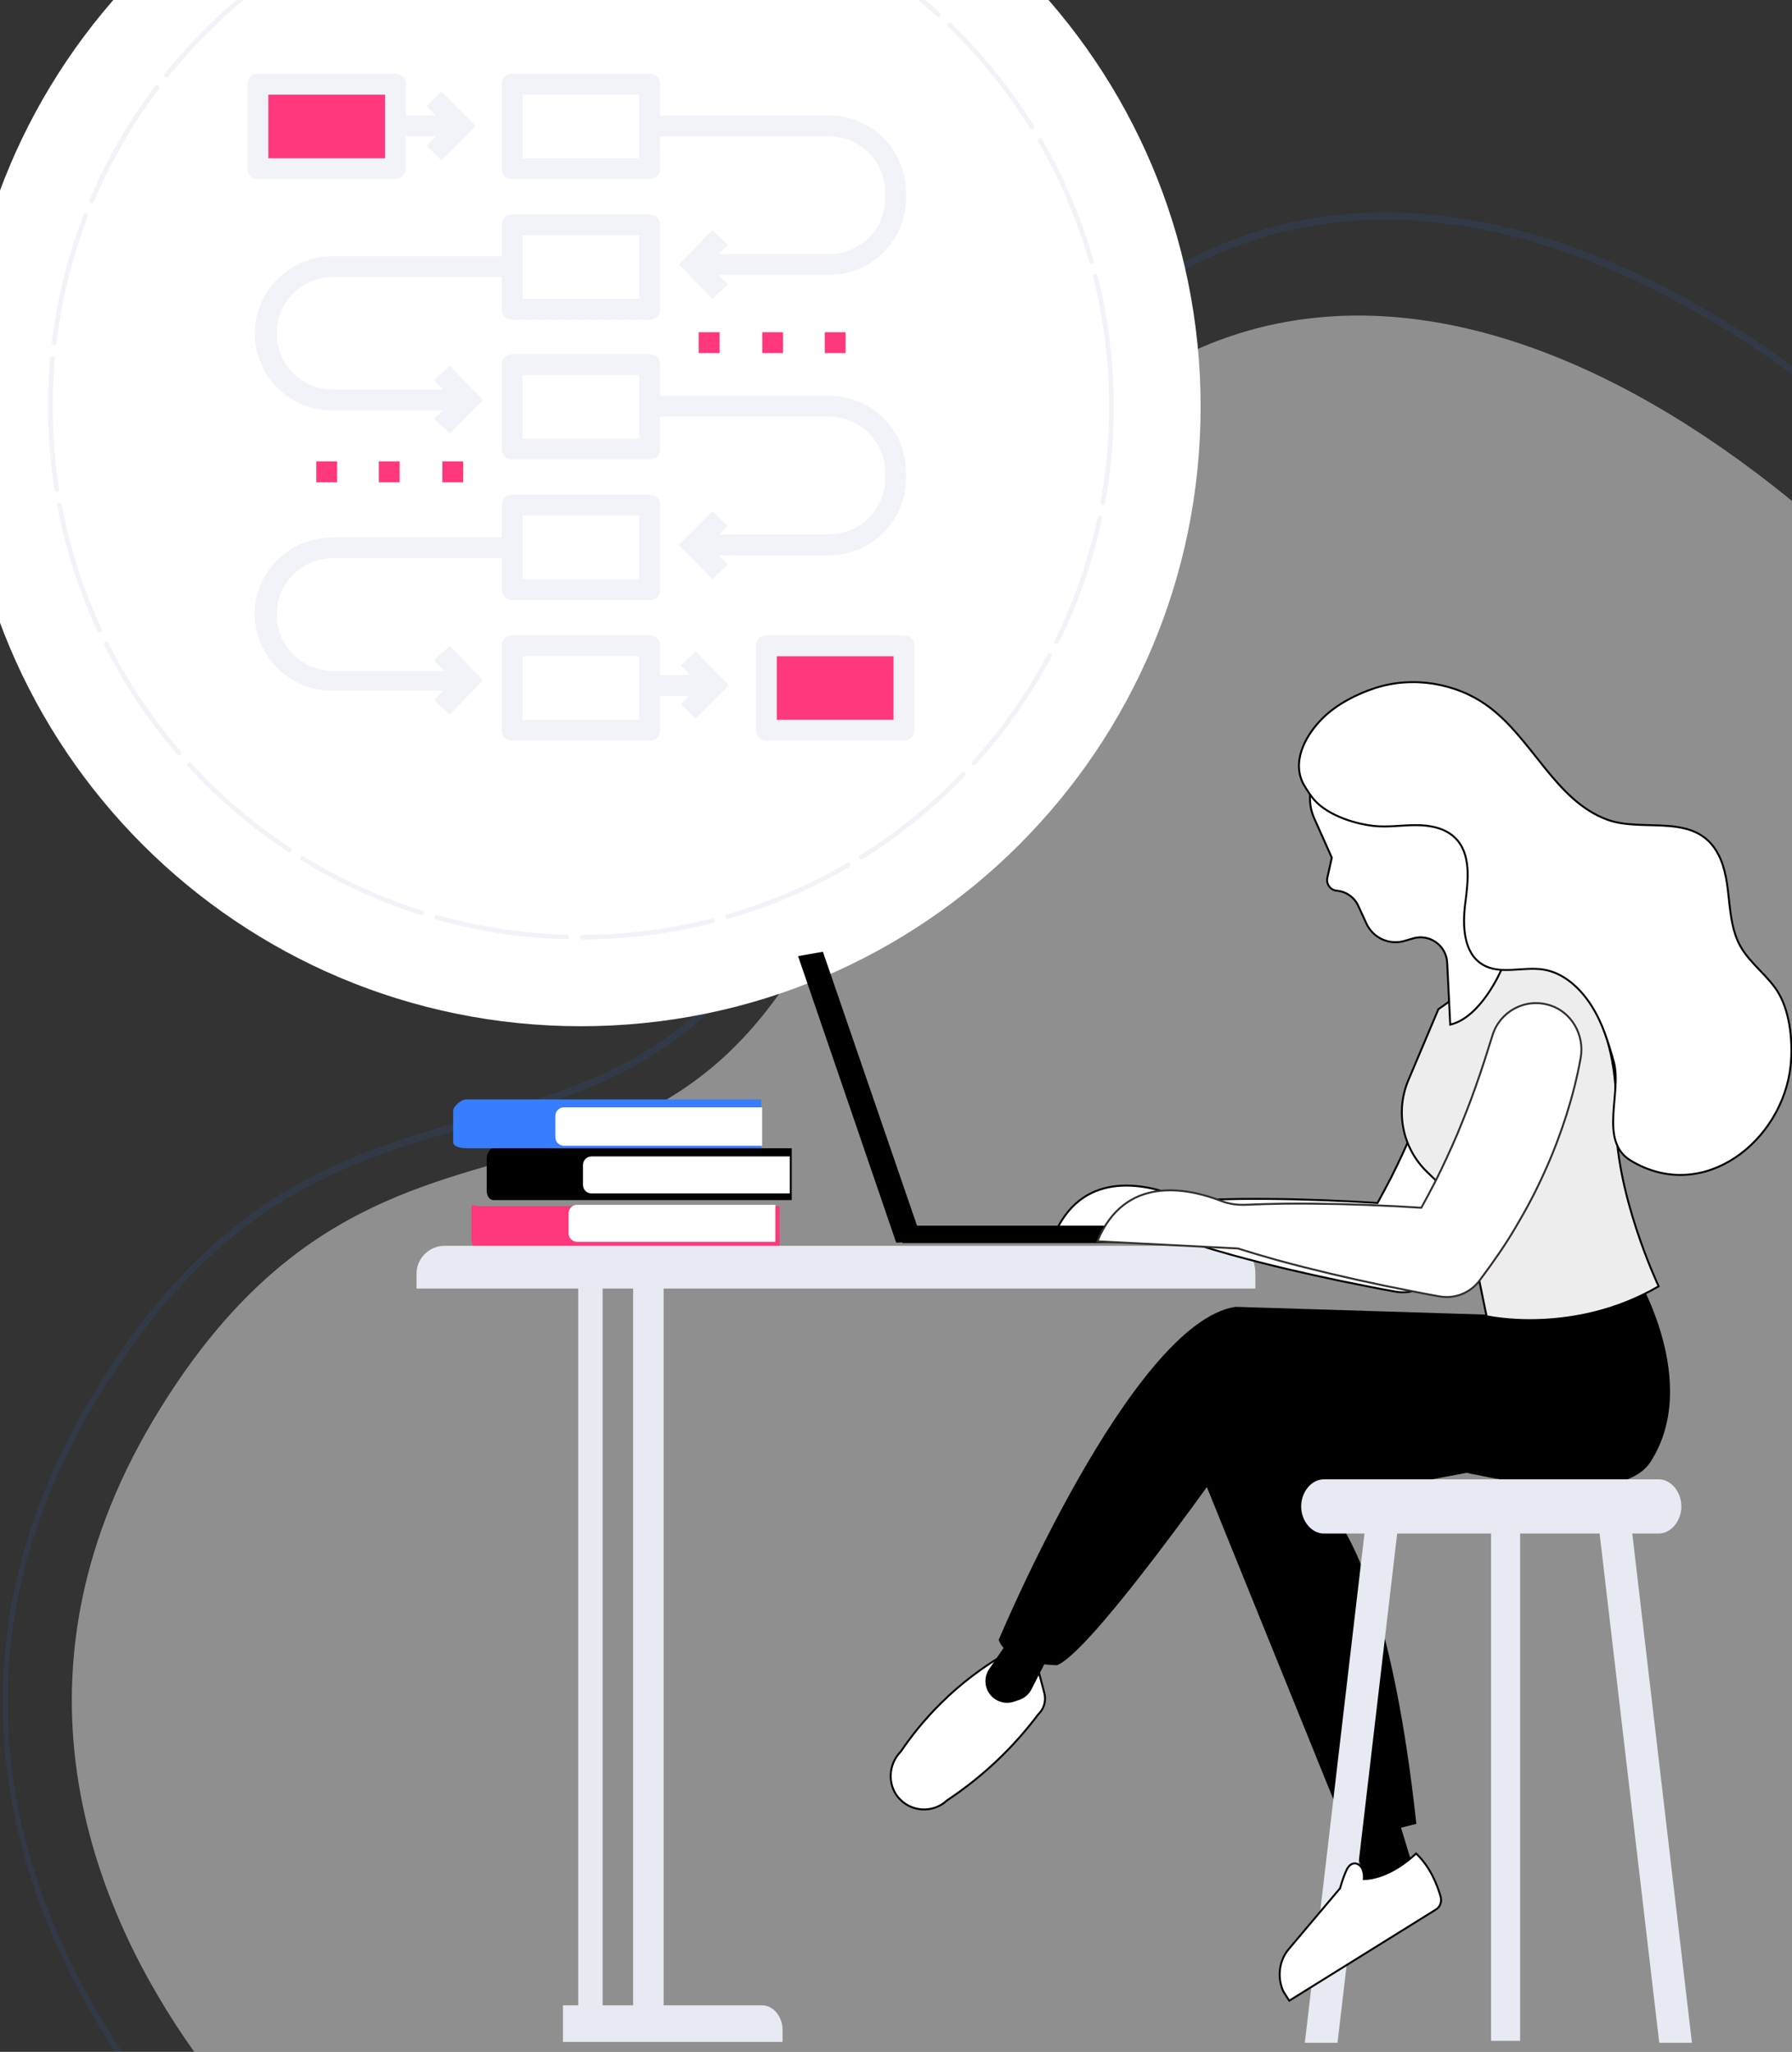 <?xml version="1.0" encoding="utf-8"?>
<!-- Generator: Adobe Illustrator 16.0.3, SVG Export Plug-In . SVG Version: 6.00 Build 0)  -->
<svg version="1.1" id="Layer_1" xmlns="http://www.w3.org/2000/svg" xmlns:xlink="http://www.w3.org/1999/xlink" x="0px" y="0px"
	 width="925.4px" height="1059.7px" viewBox="0 0 925.4 1059.7" enable-background="new 0 0 925.4 1059.7" xml:space="preserve">
<rect x="0" y="0" width="925.4" height="1059.7" fill="#333333" stroke="none"/>
<g>
	<path opacity="0.5" fill="#EDEDED" d="M925.4,258.688V1059.7H100.288C50.208,989.124-1.841,869.095,79.354,733.064
		c129.483-216.874,284.269-45.192,373.772-329.128C541.445,123.8,737.557,105.556,925.4,258.688z"/>
	<path opacity="0.1" fill="#377DFF" class="svg-fill-primary" d="M623.61,129.33c-37.48,17.143-71.187,45.496-100.199,84.245
		c-30.442,40.649-55.879,93.024-75.627,155.661c-52.048,165.124-125.233,185.932-202.72,207.975
		c-66.129,18.819-134.525,38.279-198.013,144.624C7.951,787.321-6.13,855.678,5.186,924.985
		c7.458,45.646,25.667,90.876,54.179,134.715h3.642C9.826,979.183-31.378,859.135,49.114,724.266
		c62.88-105.319,130.806-124.646,196.49-143.328c78.176-22.234,152.022-43.254,204.636-210.164
		C488.897,248.18,547.5,168.155,624.447,132.94c86.632-39.661,192.498-18.186,300.953,60.224v-4.277
		C816.729,110.745,710.594,89.498,623.61,129.33z"/>
</g>
<g>
	<g>
		<path fill="#FFFFFF" d="M620,210c0,176.75-143.25,320-320,320C123.242,530-20,386.75-20,210s143.242-320,320-320
			C476.75-110,620,33.25,620,210z"/>
		
			<path fill="none" stroke="#F1F3F8" stroke-width="2.4" stroke-linecap="round" stroke-miterlimit="10" stroke-dasharray="68,8,0,0,0,0" d="
			M574,209.989C574,58.656,451.317-64.016,299.984-64.016C148.667-64.016,26,58.656,26,209.989
			c0,151.339,122.667,274.026,273.984,274.026C451.317,484.016,574,361.328,574,209.989z"/>
	</g>
	<g>
		<g>
			<rect x="360.791" y="171.578" fill="#FF377D" class="svg-fill-reverse" width="10.792" height="10.776"/>
			<rect x="393.646" y="171.578" fill="#FF377D" class="svg-fill-reverse" width="10.729" height="10.776"/>
			<rect x="425.916" y="171.578" fill="#FF377D" class="svg-fill-reverse" width="10.761" height="10.776"/>
			<rect x="163.323" y="238.292" fill="#FF377D" class="svg-fill-reverse" width="10.768" height="10.775"/>
			<rect x="195.609" y="238.292" fill="#FF377D" class="svg-fill-reverse" width="10.763" height="10.775"/>
			<rect x="228.438" y="238.292" fill="#FF377D" class="svg-fill-reverse" width="10.758" height="10.775"/>
		</g>
		<polygon fill="#F1F3F8" points="227.898,82.802 220.362,75.261 230.036,65.042 220.362,54.828 227.898,47.297 245.648,65.042 		
			"/>
		<rect x="204.219" y="59.656" fill="#F1F3F8" width="33.354" height="10.781"/>
		<rect x="264.489" y="333.547" fill="#FFFFFF" width="71.042" height="43.589"/>
		<path fill="#F1F3F8" d="M335.531,382.521h-71.042c-3.237,0-5.391-2.146-5.391-5.385v-43.589c0-3.224,2.148-5.359,5.391-5.359
			h71.042c3.197,0,5.338,2.136,5.338,5.359v43.589C340.869,380.375,338.739,382.521,335.531,382.521z M269.867,371.75h60.268
			v-32.823h-60.268V371.75z"/>
		<rect x="264.489" y="260.922" fill="#FFFFFF" width="71.042" height="43.558"/>
		<path fill="#F1F3F8" d="M335.531,309.886h-71.042c-3.237,0-5.391-2.167-5.391-5.406v-43.558c0-3.224,2.148-5.396,5.391-5.396
			h71.042c3.197,0,5.338,2.161,5.338,5.396v43.558C340.869,307.708,338.739,309.886,335.531,309.886z M269.867,299.12h60.268v-32.85
			h-60.268V299.12z"/>
		<rect x="264.489" y="188.813" fill="#FFFFFF" width="71.042" height="43.573"/>
		<path fill="#F1F3F8" d="M335.531,237.208h-71.042c-3.237,0-5.391-2.141-5.391-5.344v-43.594c0-3.239,2.148-5.38,5.391-5.38h71.042
			c3.197,0,5.338,2.141,5.338,5.38v43.594C340.869,235.063,338.739,237.208,335.531,237.208z M269.867,226.479h60.268v-32.844
			h-60.268V226.479z"/>
		<rect x="264.489" y="116.167" fill="#FFFFFF" width="71.042" height="43.588"/>
		<path fill="#F1F3F8" d="M335.531,165.13h-71.042c-3.237,0-5.391-2.161-5.391-5.375v-43.588c0-3.225,2.148-5.386,5.391-5.386
			h71.042c3.197,0,5.338,2.161,5.338,5.386v43.588C340.869,162.433,338.739,165.13,335.531,165.13z M269.867,154.364h60.268v-32.822
			h-60.268V154.364z"/>
		<rect x="264.489" y="43.521" fill="#FFFFFF" width="71.042" height="43.589"/>
		<g>
			<path fill="#F1F3F8" d="M335.531,92.489h-71.042c-3.237,0-5.391-2.156-5.391-5.385V43.521c0-3.219,2.148-5.385,5.391-5.385
				h71.042c3.197,0,5.338,2.166,5.338,5.385v43.584C340.869,89.797,338.739,92.489,335.531,92.489z M269.867,81.729h60.268V48.906
				h-60.268V81.729z"/>
			<polygon fill="#F1F3F8" points="359.177,371.229 351.666,363.677 361.344,353.989 351.666,343.755 359.177,336.25 
				376.411,353.989 			"/>
			<rect x="335.531" y="348.609" fill="#F1F3F8" width="33.333" height="10.776"/>
			<polygon fill="#F1F3F8" points="232.203,369.063 224.127,361.521 234.352,351.317 224.127,341.094 232.203,333.547 
				249.424,351.317 			"/>
			<path fill="#F1F3F8" d="M241.354,356.683h-69.956c-22.065,0-39.82-17.756-39.82-39.808c0-22.063,18.294-39.292,40.352-39.292
				h92.555v10.75H171.93c-16.144,0-29.06,12.928-29.06,29.063c0,16.146,12.922,29.063,29.06,29.063h69.953v10.225H241.354
				L241.354,356.683z"/>
			<polygon fill="#F1F3F8" points="232.203,223.792 224.127,216.239 234.352,206.552 224.127,196.344 232.203,188.813 
				249.424,206.552 			"/>
			<path fill="#F1F3F8" d="M241.354,211.927h-69.956c-22.065,0-39.82-17.744-39.82-39.802c0-22.063,18.294-39.823,40.352-39.823
				h92.555v10.771H171.93c-16.144,0-29.06,12.896-29.06,29.052c0,16.146,12.922,29.042,29.06,29.042h69.953v10.76H241.354
				L241.354,211.927z"/>
			<polygon fill="#F1F3F8" points="367.797,299.12 350.594,281.344 367.797,264.125 375.864,271.677 365.666,281.344 
				375.864,291.563 			"/>
			<path fill="#F1F3F8" d="M428.063,286.739h-69.969v-10.75h69.969c16.135,0,29.057-12.927,29.057-29.063v-2.719
				c0-16.146-12.922-29.052-29.057-29.052h-92.531v-10.734h92.531c22.063,0,39.833,17.724,39.833,39.781v2.724
				C467.885,268.989,450.125,286.739,428.063,286.739z"/>
			<polygon fill="#F1F3F8" points="367.797,154.364 350.594,136.614 367.797,118.854 375.864,126.386 365.666,136.614 
				375.864,146.833 			"/>
			<path fill="#F1F3F8" d="M428.063,141.995h-69.969v-10.766h69.969c16.135,0,29.057-12.917,29.057-29.058v-2.683
				c0-16.146-12.922-29.052-29.057-29.052h-92.531V59.667h92.531c22.063,0,39.833,17.771,39.833,39.822v2.683
				C467.885,124.229,450.125,141.995,428.063,141.995z"/>
		</g>
		<rect x="395.791" y="333.547" fill="#FF377D" class="svg-fill-reverse" width="71.011" height="43.589"/>
		<path fill="#F1F3F8" d="M466.802,382.521h-71.011c-3.229,0-5.396-2.146-5.396-5.385v-43.589c0-3.224,2.167-5.359,5.396-5.359
			h71.011c3.239,0,5.386,2.136,5.386,5.359v43.589C472.188,380.375,470.047,382.521,466.802,382.521z M401.146,371.75h60.281
			v-32.823h-60.281V371.75z"/>
		<rect x="133.19" y="43.521" fill="#FF377D" class="svg-fill-reverse" width="71.029" height="43.589"/>
		<path fill="#F1F3F8" d="M204.219,92.489H133.19c-3.221,0-5.383-2.156-5.383-5.385V43.521c0-3.219,2.162-5.385,5.383-5.385h71.029
			c3.221,0,5.385,2.166,5.385,5.385v43.584C209.604,89.797,207.445,92.489,204.219,92.489z M138.575,81.729h60.263V48.906h-60.263
			V81.729z"/>
	</g>
</g>
<g>
	<g>
		<path fill="#377DFF" class="svg-fill-primary" d="M234.007,573.752v16.116c0,2.452,4.237,3.148,6.684,3.148h47.531h57.823h47.058v-25.204h-47.058h-57.823
			h-47.531C238.245,567.813,234.007,571.302,234.007,573.752z"/>
		<path d="M251.334,598.752v16.115c0,2.451,1.163,4.927,3.623,4.927h47.524h57.821h48.553v-26.777h-48.551h-57.821h-47.525
			C252.497,593.017,251.334,596.3,251.334,598.752z"/>
		<path fill="#FFFFFF" d="M393.568,591.733v-19.843H291.225c-2.452,0-4.438,1.987-4.438,4.439v10.967
			c0,2.452,1.982,4.437,4.438,4.437H393.568L393.568,591.733z"/>
		<path fill="#FFFFFF" d="M407.833,597.252H305.481c-2.458,0-4.444,1.986-4.444,4.438v10.233c0,2.458,1.986,4.445,4.444,4.445
			h102.352V597.252z"/>
		<path fill="#FF377D" class="svg-fill-reverse" d="M243.458,623.742v16.114c0,2.452,1.603,6.717,4.066,6.717h47.523h57.829h49.677v-23.628h-49.677h-57.829
			h-47.523C245.064,622.945,243.458,621.294,243.458,623.742z"/>
		<path fill="#FFFFFF" d="M400.4,622.239H298.05c-2.452,0-4.438,1.994-4.438,4.446v10.237c0,2.447,1.983,4.436,4.438,4.436H400.4
			V622.239z"/>
	</g>
	<path id="table" fill="#E7EAF3" d="M215.104,657.565v7.909h52.901h30.584v370.174h-7.876v18.901h6.192h15.223h15.349h15.209h61.442
		v-6.397c0-6.248-4.47-12.504-10.715-12.504h-50.717V665.475h144.626h160.962v-7.909c0-7.451-4.327-14.143-10.502-14.143H444.716
		H279.187h-49.729C221.568,643.423,215.104,650.114,215.104,657.565z M311.191,665.475h15.752v370.174h-15.752V665.475z"/>
</g>
<g>
	<g>
		<path d="M731.411,941.951c-11.738-108.371-32.818-147.391-43.041-160.389c-2.363-3.003-0.925-7.42,2.731-8.515l125.632-23.487
			l-203.96-38.764l6.114,46.478l78.276,193.243l1.669-0.418l8.491,30.384l25.069-7.34l-8.891-29.214L731.411,941.951z"/>
		<g>
			<path fill="#FFFFFF" stroke="#000000" stroke-miterlimit="10" d="M516.527,855.728c-8.867,5.38-19.677,13.071-30.577,23.853
				c-8.897,8.797-15.669,17.486-20.736,24.968c-6.509,6.58-6.938,16.906-1.469,23.586c6.38,7.801,18.037,8.548,25.366,1.636
				c8.63-5.727,18.568-13.326,28.637-23.282c7.419-7.341,13.499-14.564,18.434-21.152c0.725-0.681,2.292-2.344,3.061-5.031
				c0.539-1.89,0.58-3.92,0.063-5.891l-4.435-16.847L516.527,855.728z"/>
			<path d="M845.123,658.614l-75.831,20.379l-131.279-4.072c-53.811,8.155-122.302,172.042-122.302,172.042
				c0.584,1.553,1.461,2.917,2.543,4.122l-7.417,10.847c-1.827,2.661-2.409,5.989-1.601,9.119c1.629,6.265,8.219,9.85,14.366,7.8
				l2.648-0.882c2.781-0.928,5.087-2.906,6.421-5.519l6.607-12.91c3.851,0.468,6.599,0.47,6.599,0.47
				c20.386-8.152,105.187-131.276,105.187-131.276s175.305,66.864,201.394,26.093C878.553,714.062,845.123,658.614,845.123,658.614z
				"/>
		</g>
		<path fill="#E7EAF3" d="M856.844,1055l-30.802-263H785v262h-15V792h-48.488l-30.804,263h-16.883l30.802-263h-20.95
			c-6.475,0-11.741-6.578-11.741-14s5.267-14,11.741-14h172.861c6.472,0,11.736,6.578,11.736,14s-5.265,14-11.736,14h-13.616
			l30.804,263H856.844z"/>
		<path fill="#FFFFFF" stroke="#000000" stroke-miterlimit="10" d="M665.401,1006.763l26.618-31.562
			c0.772-2.75,1.679-5.462,2.749-8.107c0.832-2.076,2.103-4.39,4.315-4.705c1.932-0.287,3.765,1.222,4.523,3.024
			c0.645,1.524,0.816,3.258,0.706,5.065c14.245-0.39,26.948-13.237,26.948-13.237c7.461,6.977,11.108,16.709,12.699,22.355
			c0.726,2.57-0.326,5.363-2.417,6.576l-75.755,47.105l-3.01-4.687C659.424,1021.432,660.487,1012.592,665.401,1006.763z"/>
	</g>
	<g>
		<polygon points="412.129,493.802 424.954,491.539 476.436,641.399 462.801,641.777 		"/>
		<path fill="#FFFFFF" stroke="#000000" stroke-miterlimit="10" d="M544.044,638.635c14.123-34.242,46.222-27.74,64.212-20.755
			c4.002,1.557,8.317,2.081,12.609,1.88c6.523-0.302,13.035-0.445,19.535-0.559c9.65-0.099,19.273-0.006,28.886,0.216
			c9.602,0.256,19.19,0.604,28.766,1.103c4.431,0.288,8.866,0.523,13.305,0.782c2.397-4.359,4.72-8.747,7.016-13.143
			c4.103-8.093,7.869-16.336,11.441-24.644c3.469-8.358,6.823-16.759,9.787-25.309c3.048-8.525,5.747-17.168,8.472-25.852
			l0.083-0.258c3.764-12.04,16.678-19.35,29.491-15.391c11.336,3.496,18.049,15.393,16.009,27.078
			c-1.777,10.154-4.388,20.155-7.49,30.001c-3.254,10.029-6.976,19.923-11.396,29.508c-4.311,9.63-9.27,18.954-14.665,28.003
			c-5.3,9.102-11.358,17.733-17.627,26.151l-1.12,1.511c-4.577,6.128-12.351,9.535-20.411,8.162
			c-9.428-1.601-18.803-3.645-28.203-5.479c-9.384-1.948-18.753-4.049-28.102-6.23c-9.353-2.226-18.687-4.581-27.994-7.124
			c-6.691-1.881-13.37-3.842-20.03-5.944L544.044,638.635z"/>
		<path fill="#EDEDED" stroke="#000000" stroke-miterlimit="10" d="M742.79,521.219l-15.499,36.645
			c-6.874,16.249-3.063,35.052,9.607,47.337l19.348,18.757l11.436,55.829c0,0,44.826,10.22,88.856-15.466
			c0,0-23.241-48.921-22.019-89.282c1.222-40.362-15.896-88.062-62.376-74.609L742.79,521.219z"/>
		<path fill="#FFFFFF" stroke="#000000" stroke-miterlimit="10" d="M775.203,501.04c0,0-10.393,24.462-26.295,28.13l-1.582-31.983
			c-0.438-8.932-9.139-15.084-17.705-12.525l-4.21,1.255c-7.917,2.359-16.368-1.47-19.811-8.984l-4.187-9.128
			c-2.021-4.403-6.246-7.384-11.073-7.805l0,0c-3.315-0.288-5.611-3.428-4.893-6.674l2.303-10.38l-9.075-20.318
			c-2.744-6.137-2.928-13.083-0.537-19.365c5.382-14.178,18.741-36.993,48.756-36.147c42.998,1.211,53.2,19.57,62.373,72.773
			L775.203,501.04z"/>
		<g>
			<path fill="#FFFFFF" stroke="#000000" stroke-miterlimit="10" d="M710.247,355.307c19.448-6.25,41.804-2.61,58.265,9.485
				c23.1,16.978,34.737,48.857,61.697,58.601c18.934,6.842,45.847-4.376,57.313,18.199c3.672,7.228,4.521,15.511,5.385,23.569
				c0.858,8.06,1.865,16.351,5.795,23.438c5.242,9.452,14.877,15.558,20.131,24.958c5.756,10.299,7.074,25.338,5.856,36.816
				c-4.117,38.856-44.968,71.621-82.534,49.037c-16.808-10.108-4.328-35.31-8.858-51.284c-2.911-10.256-5.747-19.778-11.479-28.772
				c-5.734-8.996-14.298-16.96-24.832-18.626c-10.498-1.658-22.253,2.923-31.354-2.562c-10.063-6.065-10.437-20.346-8.922-31.996
				c1.517-11.651,3.09-25.269-5.311-33.487c-5.205-5.092-12.981-6.544-20.27-6.537c-7.282,0.008-14.585,1.219-21.824,0.403
				c-10.856-1.221-25.57-6.229-31.95-15.098c-1.314-1.826-4.076-5.712-5.196-8.563c-4.455-11.306,2.598-23.94,11.312-32.409
				C690.542,363.61,700.857,358.328,710.247,355.307z"/>
		</g>
		<rect x="466" y="633" width="153" height="9"/>
		<path fill="#FFFFFF" stroke="#352F2A" stroke-miterlimit="10" d="M566.671,641.082c14.126-34.244,46.22-27.739,64.212-20.756
			c4.006,1.555,8.32,2.08,12.612,1.882c6.525-0.309,13.03-0.45,19.534-0.563c9.646-0.096,19.271-0.002,28.878,0.217
			c9.604,0.262,19.197,0.605,28.767,1.105c4.436,0.285,8.875,0.524,13.312,0.785c2.393-4.36,4.721-8.753,7.012-13.146
			c4.103-8.096,7.87-16.337,11.449-24.643c3.461-8.358,6.815-16.762,9.778-25.312c3.054-8.525,5.746-17.167,8.477-25.85l0.078-0.26
			c3.764-12.036,16.682-19.346,29.497-15.39c11.332,3.501,18.044,15.4,16.003,27.081c-1.775,10.153-4.387,20.154-7.488,29.997
			c-3.251,10.03-6.977,19.93-11.396,29.512c-4.307,9.629-9.27,18.956-14.663,28.002c-5.302,9.103-11.361,17.731-17.623,26.147
			l-1.123,1.515c-4.582,6.13-12.349,9.533-20.413,8.159c-9.43-1.6-18.802-3.644-28.203-5.473
			c-9.385-1.951-18.748-4.049-28.104-6.236c-9.348-2.227-18.683-4.578-27.991-7.124c-6.688-1.879-13.368-3.842-20.032-5.943
			L566.671,641.082z"/>
	</g>
</g>
</svg>
